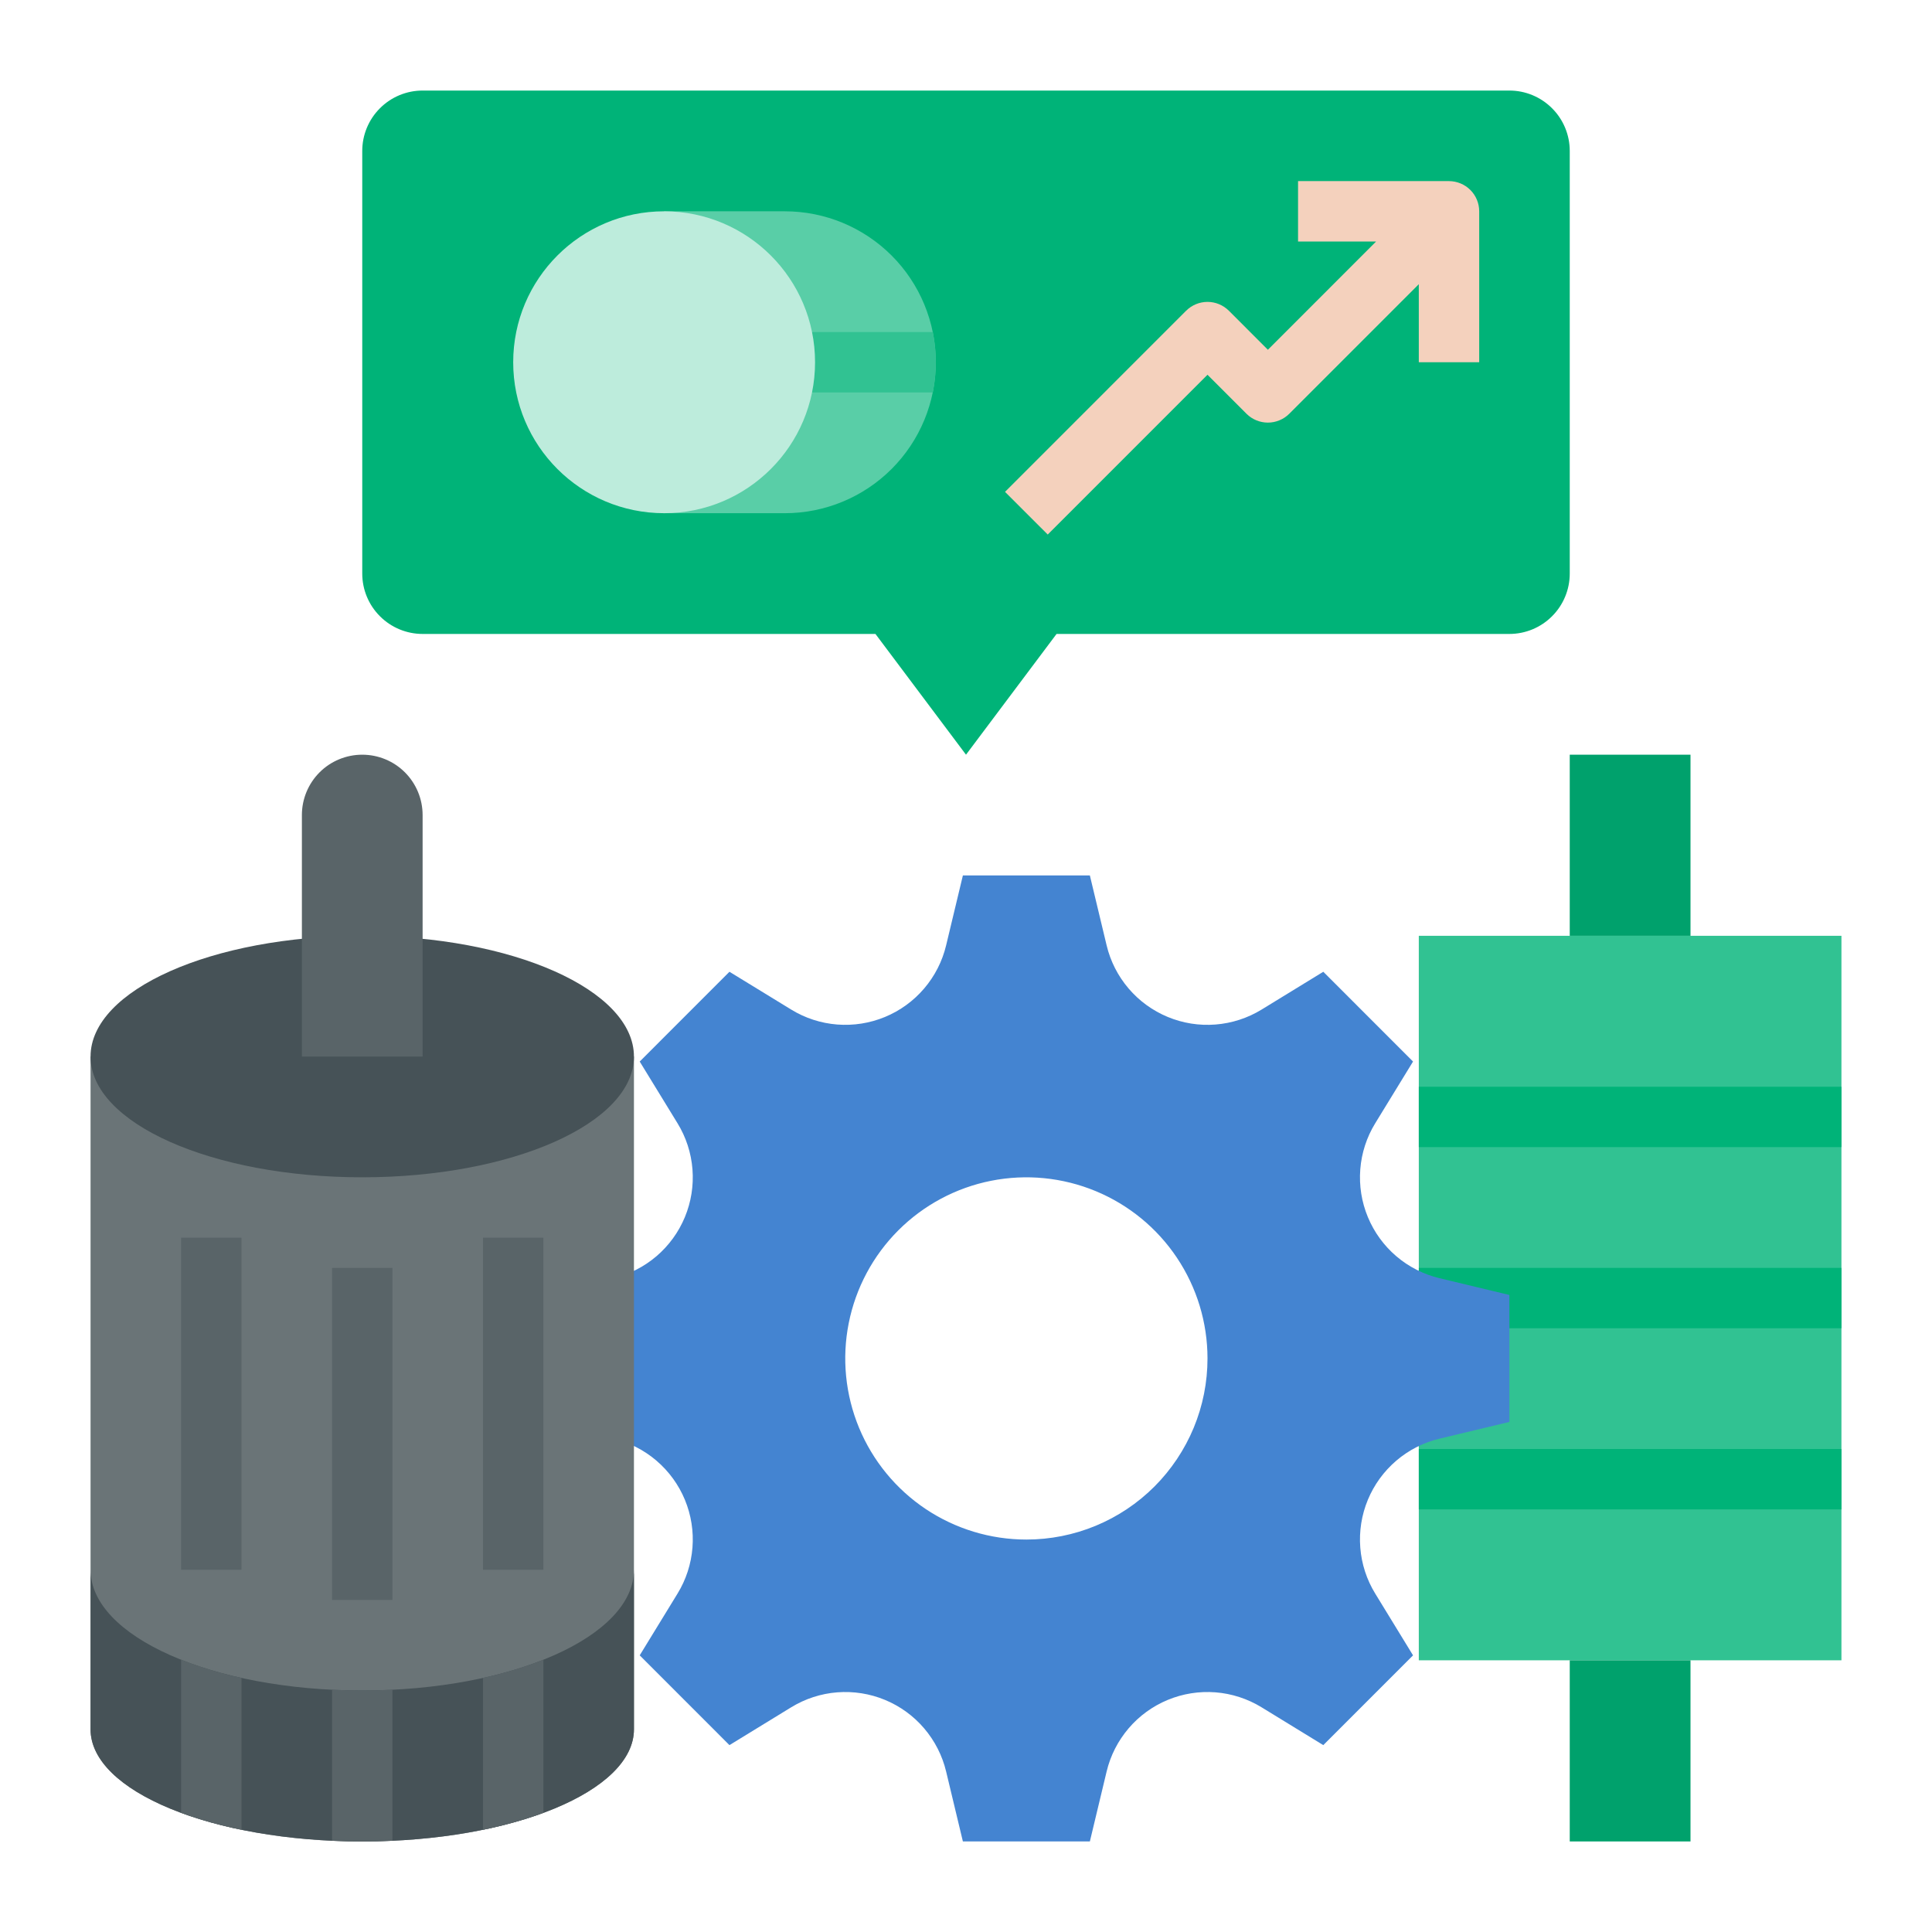 <svg width="62" height="62" viewBox="0 0 62 62" fill="none" xmlns="http://www.w3.org/2000/svg">
<path d="M45.531 30.031H59.094V53.281H45.531V30.031Z" fill="#31C292"/>
<path d="M50.375 53.281H54.25V59.094H50.375V53.281Z" fill="#00A16C"/>
<path d="M50.375 24.219H54.25V30.031H50.375V24.219Z" fill="#00A16C"/>
<path d="M45.531 34.875H59.094V36.812H45.531V34.875Z" fill="#00B378"/>
<path d="M45.531 40.688H59.094V42.625H45.531V40.688Z" fill="#00B378"/>
<path d="M45.531 46.5H59.094V48.438H45.531V46.5Z" fill="#00B378"/>
<path d="M46.193 41.018C45.683 40.896 45.208 40.654 44.809 40.314C44.41 39.973 44.097 39.542 43.896 39.057C43.695 38.572 43.612 38.047 43.653 37.523C43.694 37 43.858 36.494 44.133 36.046L45.346 34.066L42.466 31.185L40.485 32.399C40.037 32.673 39.531 32.837 39.008 32.878C38.484 32.92 37.959 32.836 37.474 32.635C36.989 32.434 36.558 32.121 36.218 31.722C35.877 31.323 35.635 30.849 35.513 30.338L34.975 28.094H30.9L30.362 30.338C30.24 30.849 29.998 31.323 29.657 31.722C29.317 32.121 28.886 32.434 28.401 32.635C27.916 32.836 27.39 32.919 26.867 32.878C26.344 32.837 25.838 32.673 25.39 32.398L23.409 31.185L20.529 34.066L21.742 36.046C22.017 36.494 22.181 37 22.222 37.523C22.263 38.047 22.18 38.572 21.979 39.057C21.778 39.542 21.465 39.973 21.066 40.314C20.667 40.654 20.192 40.896 19.682 41.018L17.438 41.557V45.631L19.682 46.169C20.192 46.291 20.667 46.533 21.066 46.874C21.465 47.215 21.778 47.645 21.979 48.13C22.18 48.615 22.263 49.141 22.222 49.664C22.181 50.187 22.017 50.694 21.742 51.141L20.529 53.122L23.409 56.003L25.39 54.789C25.838 54.515 26.344 54.35 26.867 54.309C27.39 54.268 27.916 54.351 28.401 54.552C28.886 54.753 29.317 55.066 29.657 55.465C29.998 55.865 30.24 56.339 30.362 56.849L30.9 59.094H34.975L35.513 56.849C35.635 56.339 35.877 55.865 36.218 55.465C36.558 55.066 36.989 54.753 37.474 54.552C37.959 54.351 38.484 54.268 39.008 54.309C39.531 54.35 40.037 54.515 40.485 54.789L42.466 56.003L45.346 53.122L44.133 51.141C43.858 50.694 43.694 50.188 43.653 49.664C43.612 49.141 43.695 48.615 43.896 48.13C44.097 47.645 44.41 47.215 44.809 46.874C45.208 46.533 45.683 46.291 46.193 46.169L48.438 45.631V41.557L46.193 41.018ZM32.938 49.406C31.788 49.406 30.664 49.065 29.708 48.427C28.752 47.788 28.007 46.88 27.567 45.818C27.128 44.756 27.012 43.587 27.237 42.46C27.461 41.332 28.015 40.297 28.827 39.484C29.64 38.671 30.676 38.117 31.803 37.893C32.931 37.669 34.1 37.784 35.162 38.224C36.224 38.664 37.132 39.409 37.77 40.364C38.409 41.32 38.75 42.444 38.75 43.594C38.75 44.357 38.6 45.113 38.308 45.818C38.015 46.523 37.587 47.164 37.048 47.704C36.508 48.244 35.867 48.672 35.162 48.964C34.457 49.256 33.701 49.406 32.938 49.406Z" fill="#4484D1"/>
<path d="M2.906 33.906V55.495C2.906 57.483 6.81 59.094 11.625 59.094C16.44 59.094 20.344 57.483 20.344 55.495V33.906H2.906Z" fill="#6A7477"/>
<path d="M11.625 54.25C6.81 54.25 2.906 52.515 2.906 50.375V55.495C2.906 57.483 6.81 59.094 11.625 59.094C16.44 59.094 20.344 57.483 20.344 55.495V50.375C20.344 52.515 16.44 54.25 11.625 54.25Z" fill="#465257"/>
<path d="M11.625 37.781C16.44 37.781 20.344 36.046 20.344 33.906C20.344 31.766 16.44 30.031 11.625 30.031C6.81 30.031 2.906 31.766 2.906 33.906C2.906 36.046 6.81 37.781 11.625 37.781Z" fill="#465257"/>
<path d="M5.812 39.719H7.75V50.375H5.812V39.719Z" fill="#596468"/>
<path d="M10.656 40.688H12.594V51.344H10.656V40.688Z" fill="#596468"/>
<path d="M15.5 39.719H17.438V50.375H15.5V39.719Z" fill="#596468"/>
<path d="M11.625 24.219C11.111 24.219 10.618 24.423 10.255 24.786C9.892 25.15 9.688 25.642 9.688 26.156V33.906H13.562V26.156C13.562 25.642 13.358 25.15 12.995 24.786C12.632 24.423 12.139 24.219 11.625 24.219Z" fill="#596468"/>
<path d="M48.438 20.344H33.906L31 24.219L28.094 20.344H13.562C13.049 20.344 12.556 20.14 12.193 19.776C11.829 19.413 11.625 18.92 11.625 18.406V4.844C11.625 4.33 11.829 3.837 12.193 3.474C12.556 3.11 13.049 2.906 13.562 2.906H48.438C48.951 2.906 49.444 3.11 49.807 3.474C50.171 3.837 50.375 4.33 50.375 4.844V18.406C50.375 18.92 50.171 19.413 49.807 19.776C49.444 20.14 48.951 20.344 48.438 20.344Z" fill="#00B378"/>
<path d="M21.312 6.781H25.188C26.472 6.781 27.704 7.292 28.613 8.2C29.521 9.108 30.031 10.34 30.031 11.625C30.031 12.91 29.521 14.142 28.613 15.05C27.704 15.958 26.472 16.469 25.188 16.469H21.312" fill="#59CEA7"/>
<path d="M46.5 5.812H41.656V7.75H44.161L40.688 11.224L39.435 9.971C39.253 9.79 39.007 9.688 38.75 9.688C38.493 9.688 38.247 9.79 38.065 9.971L32.252 15.784L33.623 17.154L38.75 12.026L40.002 13.279C40.184 13.46 40.431 13.562 40.688 13.562C40.944 13.562 41.191 13.46 41.373 13.279L45.531 9.12V11.625H47.469V6.781C47.469 6.524 47.367 6.278 47.185 6.096C47.003 5.915 46.757 5.813 46.5 5.812Z" fill="#F4D1BD"/>
<path d="M15.5 58.719C16.159 58.587 16.806 58.406 17.438 58.177V53.263C16.808 53.509 16.16 53.704 15.5 53.846V58.719Z" fill="#596468"/>
<path d="M10.656 59.071C10.975 59.086 11.297 59.094 11.625 59.094C11.953 59.094 12.275 59.086 12.594 59.071V54.226C12.275 54.241 11.953 54.25 11.625 54.25C11.297 54.25 10.975 54.241 10.656 54.226V59.071Z" fill="#596468"/>
<path d="M5.812 58.177C6.444 58.406 7.091 58.587 7.75 58.719V53.846C7.09 53.704 6.442 53.509 5.812 53.263V58.177Z" fill="#596468"/>
<path d="M24.219 12.594H29.934C29.999 12.275 30.031 11.95 30.031 11.625C30.031 11.3 29.999 10.975 29.934 10.656H24.219V12.594Z" fill="#31C292"/>
<path d="M21.312 16.469C23.988 16.469 26.156 14.3 26.156 11.625C26.156 8.95 23.988 6.781 21.312 6.781C18.637 6.781 16.469 8.95 16.469 11.625C16.469 14.3 18.637 16.469 21.312 16.469Z" fill="#BDECDC"/>
</svg>
